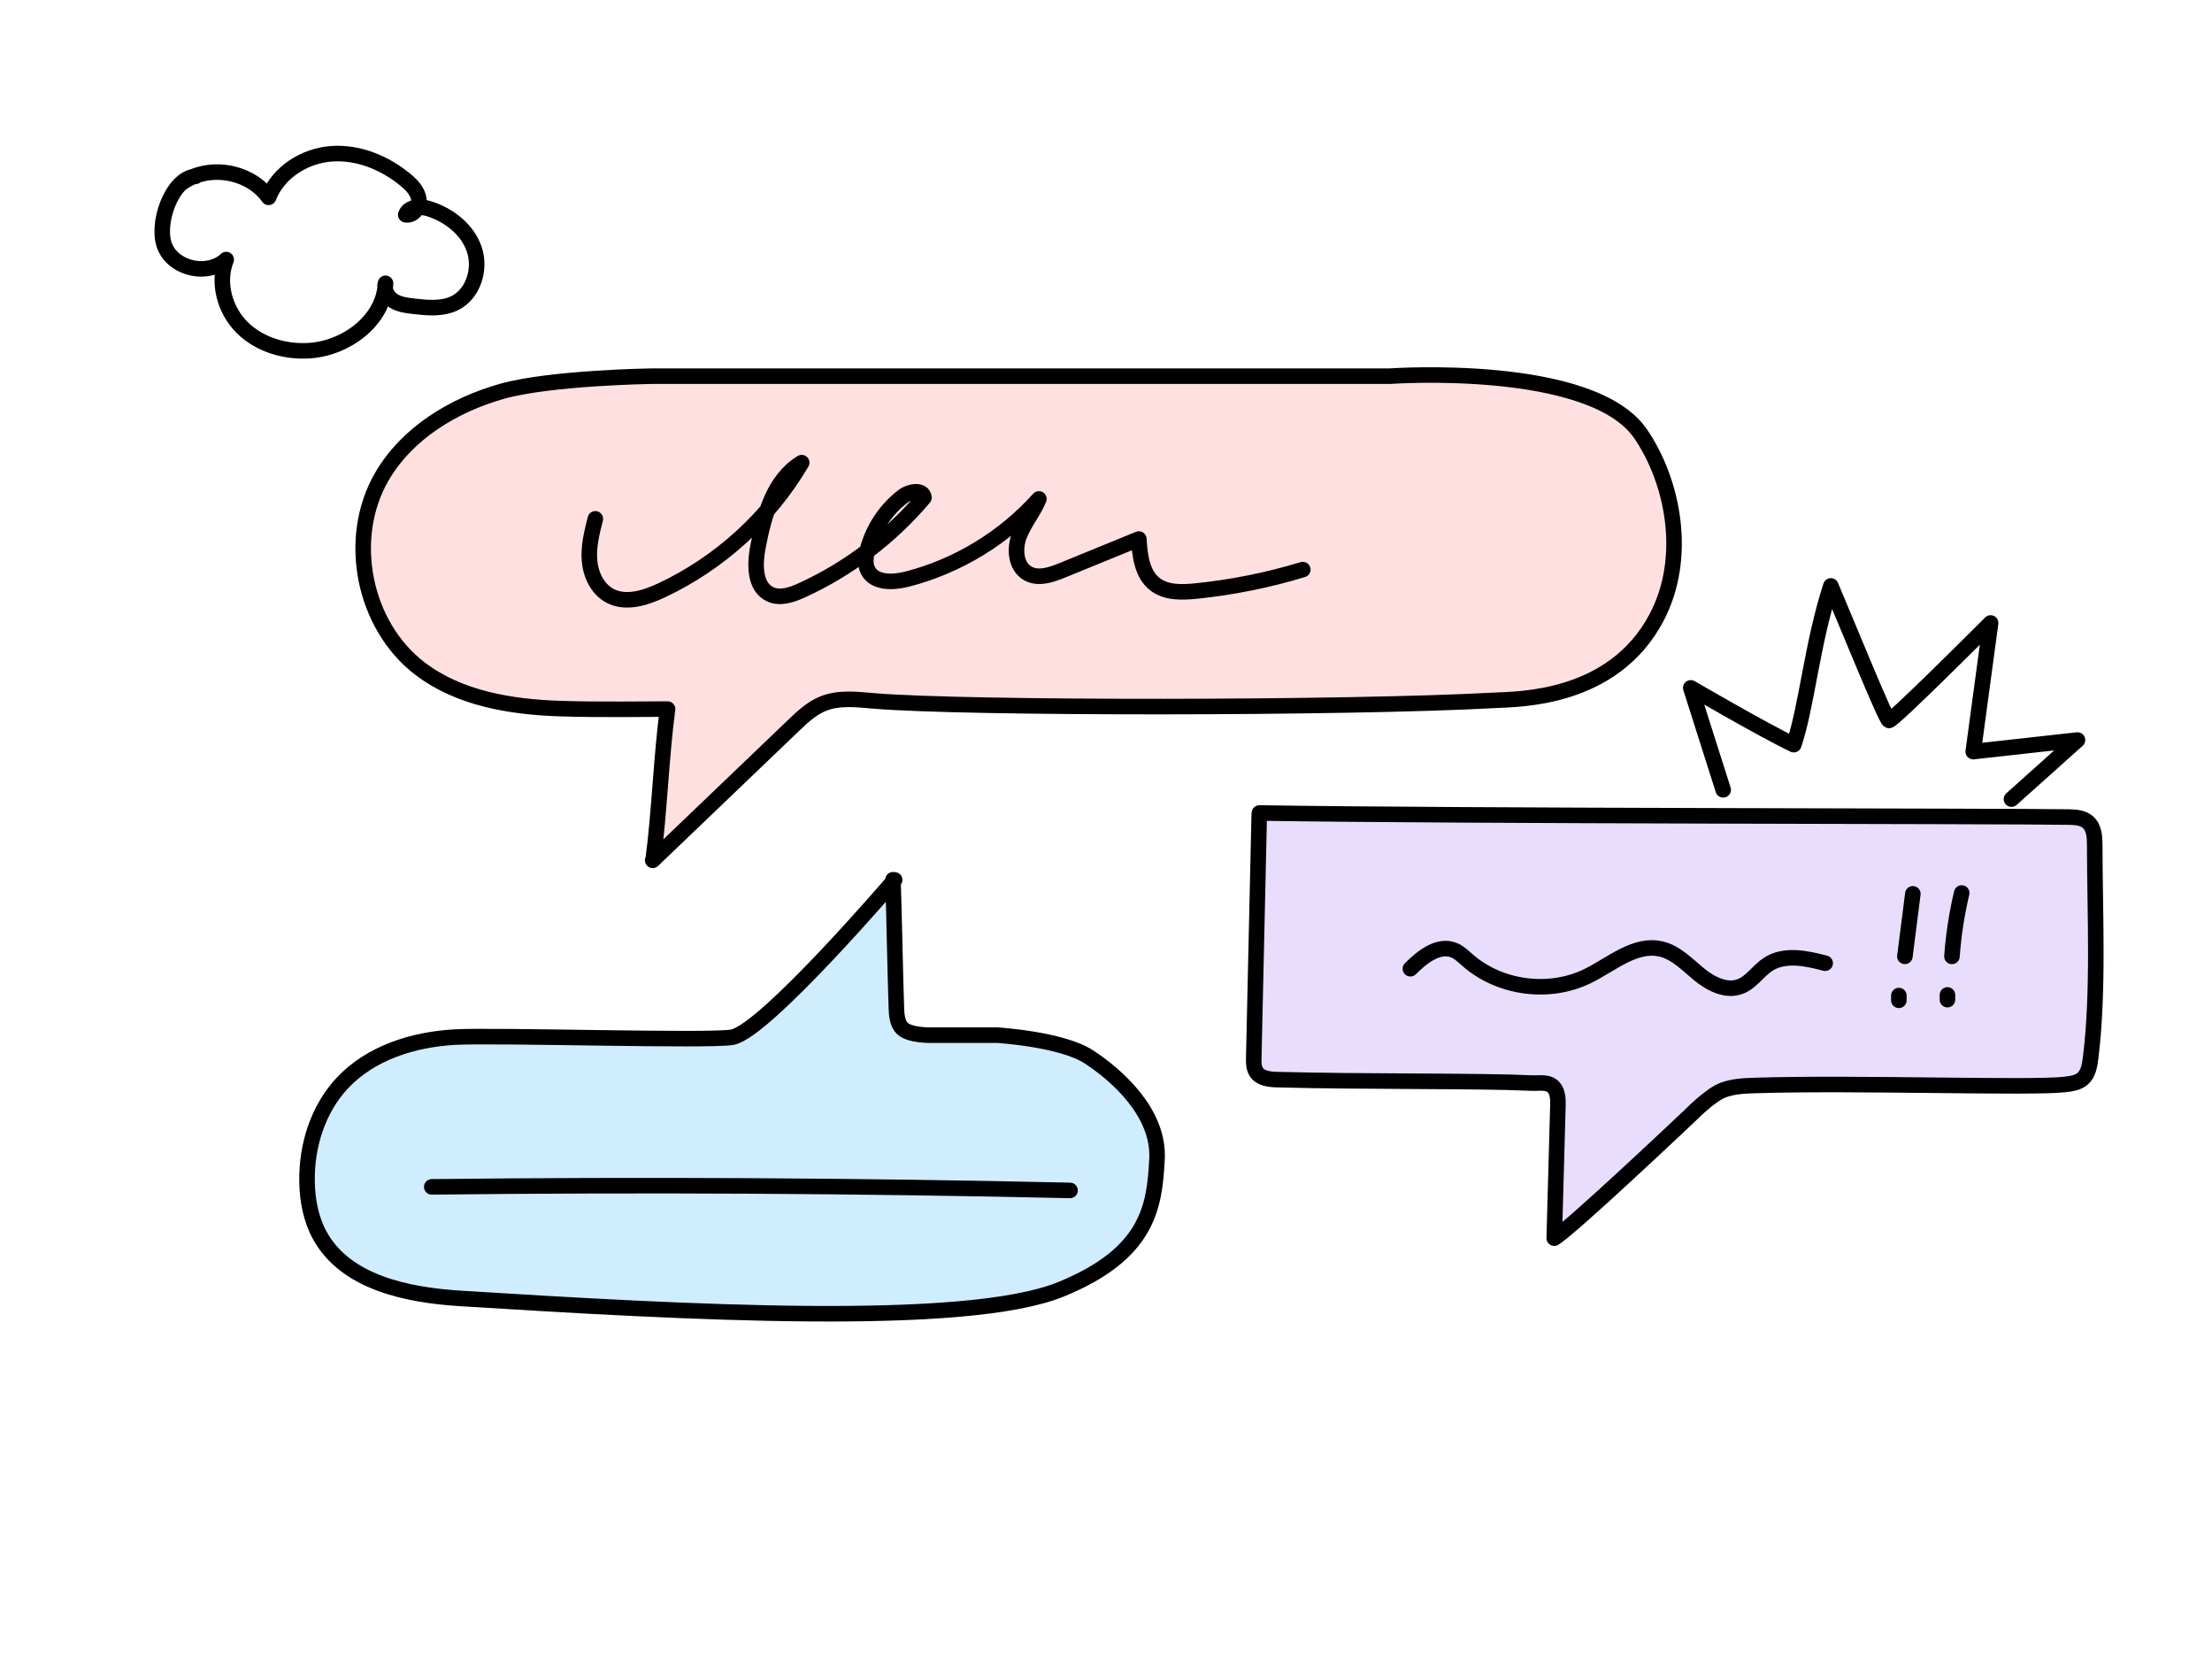 <?xml version="1.0" encoding="UTF-8"?> <svg xmlns="http://www.w3.org/2000/svg" width="427" height="319" viewBox="0 0 427 319" fill="none"><path d="M126.081 165.961C127.292 156.884 127.651 145.931 128.863 136.861C125.57 136.861 115.207 137.021 107.937 136.766C98.49 136.431 88.637 134.803 81.104 129.076C70.151 120.74 66.795 103.924 73.698 92.015C78.577 83.607 87.529 78.183 96.88 75.534C106.231 72.894 125.794 72.607 125.794 72.607H268.313C268.313 72.607 307.207 69.847 316.71 83.751C322.904 92.805 325.949 107.466 319.787 119.176C311.353 135.21 292.866 134.931 288.577 135.17C260.413 136.742 186.315 136.79 168.634 135.282C165.366 135.003 161.954 134.588 158.908 135.808C156.66 136.71 154.851 138.425 153.097 140.108C144.065 148.755 135.025 157.41 125.993 166.057" fill="#FFE0E0"></path><path d="M126.081 165.961C127.292 156.884 127.651 145.931 128.863 136.861C125.57 136.861 115.207 137.021 107.937 136.766C98.49 136.431 88.637 134.803 81.104 129.076C70.151 120.74 66.795 103.924 73.698 92.015C78.577 83.607 87.529 78.183 96.88 75.534C106.231 72.894 125.794 72.607 125.794 72.607H268.313C268.313 72.607 307.207 69.847 316.71 83.751C322.904 92.805 325.949 107.466 319.787 119.176C311.353 135.21 292.866 134.931 288.577 135.17C260.413 136.742 186.315 136.79 168.634 135.282C165.366 135.003 161.954 134.588 158.908 135.808C156.66 136.71 154.851 138.425 153.097 140.108C144.065 148.755 135.025 157.41 125.993 166.057" stroke="black" stroke-width="3" stroke-linecap="round" stroke-linejoin="round"></path><path d="M172.701 169.83C172.701 169.83 147.845 198.85 141.427 200.183C137.346 201.028 95.669 199.72 87.698 200.183C79.726 200.645 71.531 203.222 66.078 209.053C61.359 214.094 59.151 221.178 59.27 228.086C59.334 231.668 60.004 235.297 61.725 238.44C66.724 247.558 78.578 249.975 88.957 250.621C132.196 253.317 186.444 256.349 204.819 248.85C221.815 241.918 222.867 232.745 223.345 223.731C223.824 214.717 215.477 207.442 210.2 203.996C204.922 200.549 192.479 199.8 192.479 199.8H180.074C180.074 199.8 175.267 199.999 173.944 198.236C173.163 197.191 173.083 195.795 173.035 194.495C172.812 188.393 172.597 175.909 172.374 169.806" fill="#CFEDFF"></path><path d="M172.701 169.83C172.701 169.83 147.845 198.85 141.427 200.183C137.346 201.028 95.669 199.72 87.698 200.183C79.726 200.645 71.531 203.222 66.078 209.053C61.359 214.094 59.151 221.178 59.27 228.086C59.334 231.668 60.004 235.297 61.725 238.44C66.724 247.558 78.578 249.975 88.957 250.621C132.196 253.317 186.444 256.349 204.819 248.85C221.815 241.918 222.867 232.745 223.345 223.731C223.824 214.717 215.477 207.442 210.2 203.996C204.922 200.549 192.479 199.8 192.479 199.8H180.074C180.074 199.8 175.267 199.999 173.944 198.236C173.163 197.191 173.083 195.795 173.035 194.495C172.812 188.393 172.597 175.909 172.374 169.806" stroke="black" stroke-width="3" stroke-linecap="round" stroke-linejoin="round"></path><path d="M243.083 157.171C242.733 172.822 242.374 188.48 242.023 204.131C241.999 205.105 241.999 206.142 242.541 206.947C243.37 208.176 245.076 208.343 246.551 208.383C262.941 208.83 285.701 208.567 295.617 209.045C297.092 209.117 298.782 208.726 299.827 209.771C300.735 210.688 300.767 212.132 300.735 213.425C300.496 223.005 300.265 229.394 300.026 238.983C303.43 236.917 326.325 215.227 326.325 215.227C326.325 215.227 330.063 211.422 332.495 210.457C334.528 209.651 336.776 209.58 338.96 209.508C358.355 208.902 392.267 210.082 398.613 209.316C399.832 209.173 401.132 209.005 402.049 208.192C403.125 207.234 403.38 205.679 403.563 204.251C405.173 191.416 404.376 176.092 404.36 163.154C404.36 161.558 404.257 159.755 403.061 158.694C402.072 157.817 400.638 157.729 399.322 157.705C387.245 157.49 281.452 157.554 243.115 156.916" fill="#E9DDFD"></path><path d="M243.083 157.171C242.733 172.822 242.374 188.48 242.023 204.131C241.999 205.105 241.999 206.142 242.541 206.947C243.37 208.176 245.076 208.343 246.551 208.383C262.941 208.83 285.701 208.567 295.617 209.045C297.092 209.117 298.782 208.726 299.827 209.771C300.735 210.688 300.767 212.132 300.735 213.425C300.496 223.005 300.265 229.394 300.026 238.983C303.43 236.917 326.325 215.227 326.325 215.227C326.325 215.227 330.063 211.422 332.495 210.457C334.528 209.651 336.776 209.58 338.96 209.508C358.355 208.902 392.267 210.082 398.613 209.316C399.832 209.173 401.132 209.005 402.049 208.192C403.125 207.234 403.38 205.679 403.563 204.251C405.173 191.416 404.376 176.092 404.36 163.154C404.36 161.558 404.257 159.755 403.061 158.694C402.072 157.817 400.638 157.729 399.322 157.705C387.245 157.49 281.452 157.554 243.115 156.916" stroke="black" stroke-width="3" stroke-linecap="round" stroke-linejoin="round"></path><path d="M114.921 100.143C114.252 102.784 113.574 105.48 113.797 108.192C114.021 110.904 115.312 113.68 117.703 114.972C120.765 116.624 124.535 115.435 127.684 113.959C138.9 108.703 148.475 99.984 154.756 89.302C149.375 92.549 147.502 99.346 146.322 105.528C145.676 108.886 145.589 113.273 148.69 114.709C150.627 115.603 152.891 114.805 154.82 113.919C163.852 109.787 171.951 103.629 178.361 96.043C178.177 94.416 175.658 94.775 174.351 95.772C171.003 98.325 168.539 102.018 167.463 106.086C167.113 107.394 166.921 108.854 167.527 110.067C168.779 112.587 172.382 112.484 175.1 111.782C184.858 109.277 193.834 103.813 200.546 96.306C199.526 98.803 197.7 100.909 196.744 103.438C195.787 105.966 196.058 109.341 198.402 110.673C200.411 111.814 202.922 110.96 205.058 110.083C209.985 108.072 214.911 106.062 219.838 104.044C220.037 107.211 220.428 110.769 222.915 112.731C225.083 114.446 228.136 114.358 230.887 114.079C237.862 113.369 244.774 111.981 251.486 109.939" stroke="black" stroke-width="3" stroke-linecap="round" stroke-linejoin="round"></path><path d="M83.346 229.083C124.416 228.621 165.495 228.844 206.557 229.769" stroke="black" stroke-width="3" stroke-linecap="round" stroke-linejoin="round"></path><path d="M272.26 186.981C274.572 184.659 277.768 182.147 280.774 183.447C281.738 183.87 282.503 184.636 283.301 185.33C289.519 190.778 299.077 192.038 306.499 188.385C311.146 186.095 315.69 181.963 320.72 183.192C323.558 183.886 325.679 186.159 327.935 188.018C330.191 189.876 333.212 191.448 335.938 190.403C338.099 189.581 339.398 187.364 341.343 186.111C344.524 184.069 348.677 184.955 352.328 185.912" stroke="black" stroke-width="3" stroke-linecap="round" stroke-linejoin="round"></path><path d="M369.253 172.526C368.743 176.547 368.225 180.567 367.715 184.588" stroke="black" stroke-width="3" stroke-linecap="round" stroke-linejoin="round"></path><path d="M378.682 172.359C377.725 176.387 377.096 180.479 376.801 184.596" stroke="black" stroke-width="3" stroke-linecap="round" stroke-linejoin="round"></path><path d="M366.551 193.075V192.158" stroke="black" stroke-width="3" stroke-linecap="round" stroke-linejoin="round"></path><path d="M375.934 192.947V192.038" stroke="black" stroke-width="3" stroke-linecap="round" stroke-linejoin="round"></path><path d="M332.639 152.448L326.381 132.769C326.381 132.769 340.738 141.129 346.27 143.729C348.726 136.574 349.826 124.13 353.421 113.09C356.937 121.37 364 138.832 364.645 139.055C365.283 139.27 384.264 120.245 384.264 120.245L380.908 145.07L401.029 142.836L388.29 154.243" stroke="black" stroke-width="3" stroke-linecap="round" stroke-linejoin="round"></path><path d="M37.754 34.03C33.091 34.429 29.974 43.483 31.887 47.758C33.8 52.034 40.265 53.318 43.669 50.096C41.892 54.531 43.382 59.907 46.786 63.258C50.19 66.608 55.204 68.036 59.964 67.661C67.019 67.095 74.09 61.758 74.424 54.682C74.018 55.959 74.839 57.371 75.979 58.081C77.119 58.791 78.498 58.958 79.829 59.11C82.492 59.413 85.33 59.7 87.737 58.527C91.372 56.764 92.855 51.938 91.548 48.109C90.24 44.28 86.701 41.528 82.85 40.3C81.2 39.773 78.873 39.813 78.323 41.456C79.837 41.696 81.057 39.925 80.842 38.409C80.626 36.894 79.463 35.697 78.283 34.724C74.289 31.421 69.139 29.3 63.965 29.682C58.792 30.065 53.73 33.256 51.848 38.09C48.157 32.873 39.962 31.605 34.876 35.474" stroke="black" stroke-width="3" stroke-linecap="round" stroke-linejoin="round"></path></svg> 